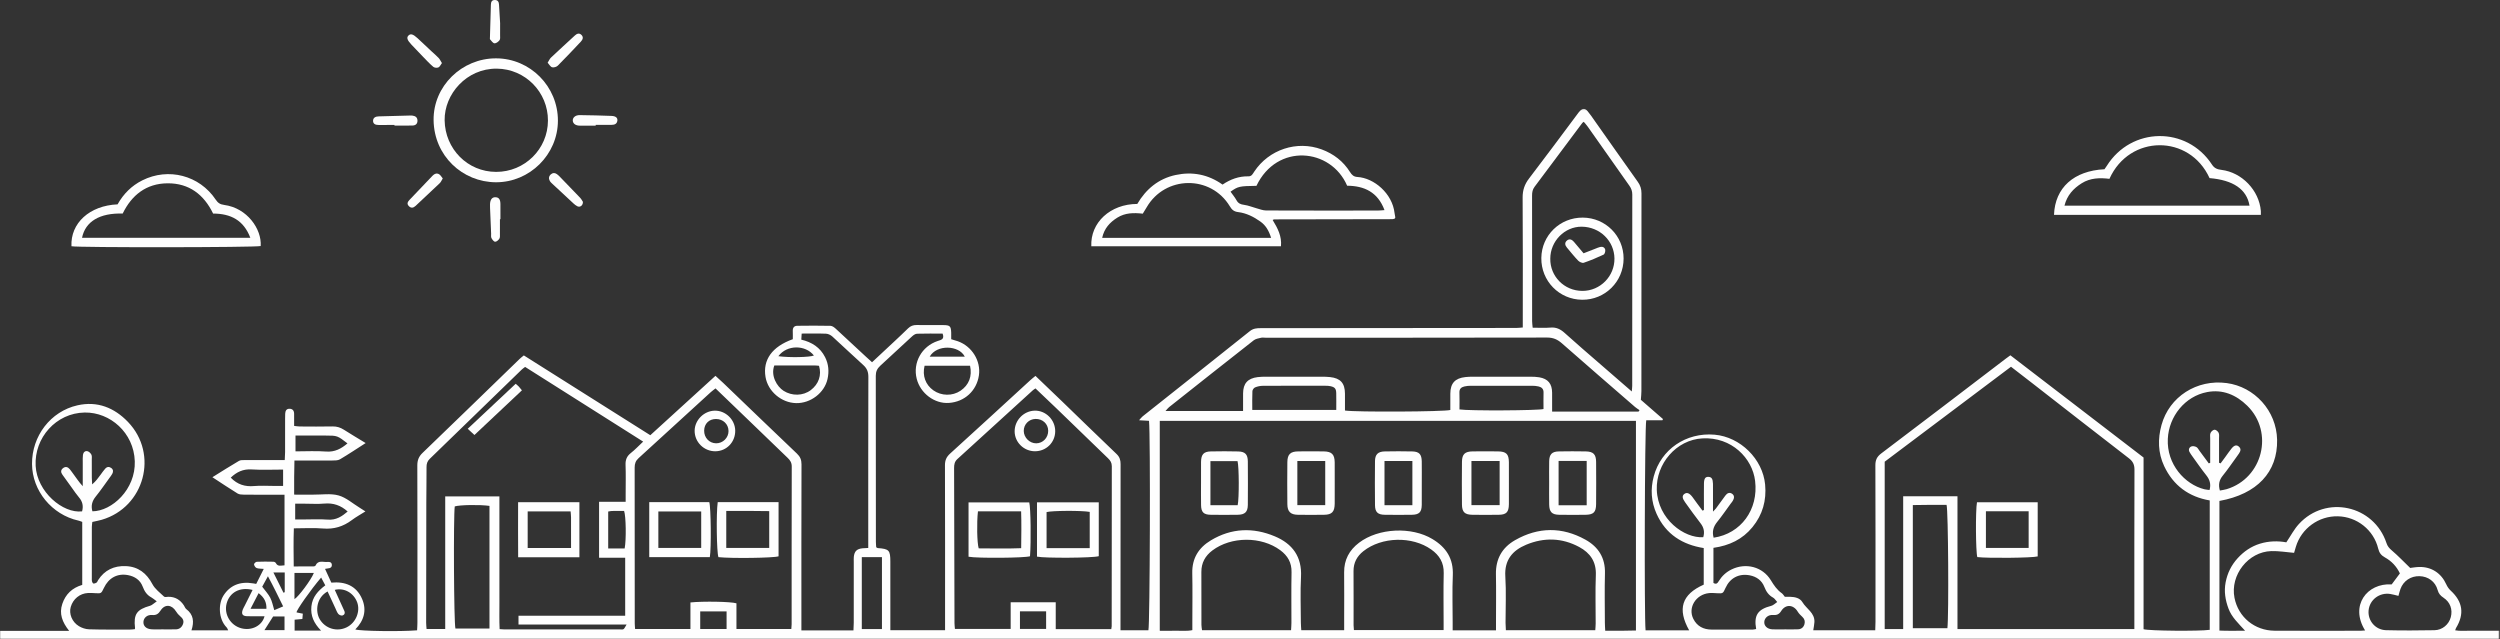 <?xml version="1.0" encoding="UTF-8"?>
<svg width="1725px" height="441px" viewBox="0 0 1725 441" version="1.1" xmlns="http://www.w3.org/2000/svg" xmlns:xlink="http://www.w3.org/1999/xlink">
    <rect x="0" y="0" width="1725" height="441" fill="#333333" stroke="none"/>
    <title>Group 45</title>
    <defs>
        <polygon id="path-1" points="0 0.243 1724.58 0.243 1724.58 365.999 0 365.999"></polygon>
        <polygon id="path-3" points="0 440.888 1724.58 440.888 1724.58 -5.68434189e-14 0 -5.68434189e-14"></polygon>
    </defs>
    <g id="Page-1" stroke="none" stroke-width="1" fill="none" fill-rule="evenodd">
        <g id="Group-45">
            <g id="Group-3" transform="translate(0, 74.888)">
                <mask id="mask-2" fill="white">
                    <use xlink:href="#path-1"></use>
                </mask>
                <g id="Clip-2"></g>
                <path d="M178.435,334.388 C176.499,338.138 174.782,341.468 172.861,345.192 L183.828,345.192 C183.997,340.682 182.339,337.327 178.435,334.388 L178.435,334.388 Z M195.596,334.087 C195.885,333.967 196.174,333.846 196.464,333.726 L196.464,320.117 L188.647,320.117 C191.133,325.116 193.365,329.602 195.596,334.087 L195.596,334.087 Z M182.462,359.926 L196.319,359.926 L196.319,350.484 L188.454,350.484 C186.436,353.664 184.603,356.553 182.462,359.926 L182.462,359.926 Z M641.489,171.209 L665.707,171.209 C661.696,163.215 646.33,162.638 641.489,171.209 L641.489,171.209 Z M537.077,170.887 C544.664,171.952 558.72,171.639 561.598,170.419 C555.735,162.935 542.997,162.867 537.077,170.887 L537.077,170.887 Z M180.922,329.936 C183.054,332.802 185.16,335.002 186.489,337.598 C187.79,340.141 188.303,343.088 189.245,346.12 C191.388,345.211 193.234,344.429 195.377,343.521 C191.986,336.659 188.756,329.892 184.874,322.732 C183.259,325.677 182.081,327.824 180.922,329.936 L180.922,329.936 Z M203.18,338.499 C205.905,336.979 214.767,325.099 216.561,320.442 L203.18,320.442 L203.18,338.499 Z M483.147,359.119 L501.344,359.119 L501.344,346.985 L483.147,346.985 L483.147,359.119 Z M703.768,359.054 L721.823,359.054 L721.823,346.91 L703.768,346.91 L703.768,359.054 Z M221.529,360.223 C216.512,355.094 214.19,349.912 214.868,343.5 C215.554,337.011 219.477,332.73 224.452,329.003 C223.406,327.037 222.534,325.398 221.59,323.623 C214.427,331.997 204.109,346.659 204.655,347.689 C206.01,347.957 207.395,348.232 208.948,348.539 C208.828,349.951 208.736,351.03 208.636,352.208 C206.706,352.387 205.102,352.534 203.285,352.702 L203.285,360.223 L221.529,360.223 Z M112.825,359.355 L112.825,359.385 C115.64,359.385 118.456,359.428 121.271,359.371 C123.663,359.324 125.317,358.09 126.202,355.89 C127.16,353.506 126.157,351.823 124.305,350.295 C123.196,349.381 122.21,348.215 121.458,346.986 C118.579,342.273 113.832,341.741 110.867,346.284 C109.285,348.709 107.853,349.712 104.931,349.469 C101.581,349.19 99.178,351.381 98.971,354.11 C98.756,356.941 100.774,359.039 104.381,359.313 C107.18,359.524 110.009,359.355 112.825,359.355 L112.825,359.355 Z M1231.324,359.381 L1231.324,359.365 C1234.484,359.365 1237.65,359.49 1240.8,359.322 C1242.975,359.206 1244.502,357.891 1245.089,355.744 C1245.612,353.835 1245.139,352.185 1243.646,350.774 C1242.474,349.665 1241.246,348.515 1240.428,347.152 C1237.477,342.228 1232.113,341.823 1229.035,346.686 C1227.541,349.046 1225.972,349.658 1223.33,349.456 C1220.037,349.205 1217.56,351.432 1217.356,354.17 C1217.15,356.929 1219.378,359.154 1222.845,359.349 C1225.663,359.508 1228.498,359.381 1231.324,359.381 L1231.324,359.381 Z M419.655,278.07 L419.655,303.553 L424.754,303.553 L431.01,303.553 C432.175,297.546 431.936,281.343 430.634,277.663 C427.931,277.663 425.113,277.637 422.295,277.68 C421.504,277.692 420.717,277.907 419.655,278.07 L419.655,278.07 Z M203.891,236.553 C211.38,236.553 218.207,236.145 224.96,236.674 C231.008,237.149 235.47,234.703 239.762,231.05 C232.88,225.722 232.681,225.65 224.853,225.65 L212.887,225.65 L203.891,225.65 L203.891,236.553 Z M159.211,254.682 C163.827,259.462 169.082,261.041 175.299,260.488 C179.929,260.075 184.624,260.407 189.291,260.407 L195.339,260.407 L195.339,249.127 C187.858,249.127 180.695,249.48 173.584,249.018 C167.731,248.638 163.302,250.803 159.211,254.682 L159.211,254.682 Z M203.68,283.553 L208.762,283.553 C214.581,283.553 220.429,283.199 226.213,283.653 C231.948,284.104 235.956,281.412 239.883,278.058 C235.198,273.822 229.986,272.024 223.784,272.582 C219.331,272.983 214.812,272.66 210.323,272.66 L203.68,272.66 L203.68,283.553 Z M174.282,332.165 C165.535,329.916 158.349,333.895 156.355,341.588 C154.453,348.928 158.966,356.569 166.403,358.6 C173.571,360.557 180.851,356.868 182.532,350.325 C178.526,350.325 174.548,350.398 170.574,350.301 C167.343,350.223 166.411,348.827 167.462,345.852 C167.791,344.921 168.336,344.067 168.782,343.177 C170.549,339.639 172.316,336.101 174.282,332.165 L174.282,332.165 Z M226.034,333.218 C218.09,337.613 217.552,347.099 220.573,352.305 C224.361,358.831 232.411,361.285 239.202,357.959 C245.524,354.864 248.799,347.025 246.43,340.658 C244.033,334.212 237.478,330.486 230.995,332.125 C231.484,333.206 231.951,334.242 232.42,335.277 C234.138,339.059 235.853,342.843 237.577,346.622 C238.284,348.173 237.638,349.439 236.26,349.809 C235.442,350.029 234.016,349.423 233.427,348.719 C232.497,347.604 232.017,346.104 231.384,344.75 C229.637,341.012 227.91,337.265 226.034,333.218 L226.034,333.218 Z M534.289,177.274 C531.608,184.268 536.058,191.823 540.665,194.77 C546.427,198.455 554.055,198.343 559.412,194.306 C564.881,190.184 567.056,183.939 565.125,177.511 C564.235,177.437 563.262,177.286 562.289,177.284 C552.976,177.267 543.664,177.274 534.289,177.274 L534.289,177.274 Z M669.343,177.489 L637.953,177.489 C636.3,184.371 638.595,190.575 644,194.43 C649.526,198.372 657.204,198.492 662.756,194.721 C668.531,190.799 670.921,184.788 669.343,177.489 L669.343,177.489 Z M594.642,359.152 L608.546,359.152 L608.546,309.536 L594.642,309.536 L594.642,359.152 Z M1007.039,207.619 C1013.722,208.66 1061.223,208.41 1065.017,207.34 C1065.017,203.616 1064.94,199.801 1065.044,195.992 C1065.113,193.52 1063.784,192.281 1061.657,191.771 C1060.221,191.427 1058.704,191.299 1057.223,191.295 C1043.087,191.262 1028.952,191.262 1014.817,191.296 C1013.334,191.3 1011.816,191.433 1010.379,191.779 C1008.278,192.284 1006.899,193.42 1006.999,195.955 C1007.151,199.762 1007.039,203.579 1007.039,207.619 L1007.039,207.619 Z M922.023,207.97 C922.023,203.736 922.083,200.082 922.004,196.433 C921.936,193.333 921.08,192.287 918.127,191.599 C917.009,191.337 915.822,191.292 914.664,191.29 C900.197,191.272 885.728,191.242 871.261,191.326 C869.483,191.335 867.614,191.749 865.973,192.427 C865.127,192.777 864.199,194.098 864.158,195.018 C863.965,199.265 864.073,203.526 864.073,207.97 L922.023,207.97 Z M1226.287,340.5 C1225.052,339.146 1224.432,338.028 1223.484,337.507 C1220.414,335.819 1218.69,333.372 1217.399,330.071 C1215.68,325.672 1212.068,322.984 1207.269,322.074 C1199.932,320.684 1193.718,323.889 1190.614,330.757 C1188.842,334.675 1188.844,334.653 1184.711,334.435 C1182.885,334.339 1181.035,334.166 1179.228,334.352 C1170.115,335.29 1164.53,344.39 1168.377,352.09 C1170.939,357.217 1175.374,359.495 1180.984,359.525 C1190.476,359.575 1199.968,359.548 1209.46,359.522 C1210.222,359.519 1210.982,359.261 1211.741,359.122 C1210.066,349.574 1212.854,345.516 1222.229,343.115 C1223.621,342.758 1224.782,341.499 1226.287,340.5 L1226.287,340.5 Z M108.168,340.035 C106.315,338.679 105.44,337.874 104.425,337.326 C101.344,335.659 99.687,333.121 98.439,329.825 C96.746,325.354 93.001,322.811 88.266,321.935 C80.998,320.591 74.981,323.824 71.694,330.777 C69.859,334.658 69.844,334.649 65.729,334.402 C64.074,334.303 62.407,334.196 60.755,334.283 C55.063,334.584 50.414,338.373 48.813,343.91 C47.462,348.579 49.665,354.277 54.44,357.157 C56.472,358.383 59.038,359.257 61.39,359.328 C70.689,359.61 79.999,359.524 89.305,359.536 C90.582,359.538 91.86,359.332 93.059,359.229 C93.131,358.762 93.19,358.608 93.173,358.462 C92.073,348.889 94.303,345.684 103.608,343.068 C104.873,342.711 105.917,341.566 108.168,340.035 L108.168,340.035 Z M1654.919,336.266 C1652.746,335.751 1651.007,335.213 1649.229,334.941 C1641.803,333.806 1635.057,338.954 1634.337,346.231 C1633.637,353.312 1638.98,359.752 1646.37,359.938 C1657.505,360.218 1668.656,360.151 1679.794,359.951 C1685.271,359.853 1689.718,355.986 1691.051,350.951 C1692.446,345.688 1690.655,340.568 1685.966,337.494 C1683.9,336.14 1682.629,334.69 1681.958,332.205 C1680.388,326.39 1675.384,322.799 1669.421,322.662 C1663.43,322.525 1658.349,325.927 1656.304,331.517 C1655.794,332.91 1655.465,334.37 1654.919,336.266 L1654.919,336.266 Z M1343.704,358.56 C1344.743,349.784 1344.299,277.092 1343.13,273.458 C1339.395,273.458 1335.574,273.439 1331.752,273.464 C1327.83,273.49 1323.907,273.559 1319.851,273.611 L1319.851,358.56 L1343.704,358.56 Z M337.738,358.789 L337.738,274.176 C331.071,273.221 317.206,273.463 313.782,274.538 C312.822,281.516 313.171,355.124 314.243,358.789 L337.738,358.789 Z M1531.706,263.581 C1533.3,263.267 1534.901,263.091 1536.415,262.631 C1561.333,255.072 1569.204,223.302 1550.618,205.078 C1542.949,197.56 1533.688,193.595 1522.929,195.638 C1507.635,198.542 1496.542,212.396 1495.791,227.898 C1494.939,245.488 1507.506,259.272 1520.955,262.69 C1522.149,262.993 1523.408,263.047 1524.596,263.212 C1525.699,259.154 1524.731,256.086 1522.381,253.124 C1518.973,248.826 1515.86,244.293 1512.639,239.846 C1511.959,238.908 1511.282,237.951 1510.743,236.93 C1509.877,235.286 1510.568,233.783 1512.007,233.166 C1512.969,232.754 1514.525,233.037 1515.51,233.572 C1516.446,234.078 1517.002,235.303 1517.696,236.236 C1519.822,239.095 1521.932,241.965 1524.049,244.83 C1524.375,244.717 1524.701,244.603 1525.027,244.489 C1525.027,238.903 1525.016,233.318 1525.034,227.732 C1525.039,226.404 1524.779,224.91 1525.293,223.795 C1525.755,222.795 1527.114,221.617 1528.082,221.611 C1529.044,221.605 1530.413,222.78 1530.874,223.775 C1531.392,224.889 1531.136,226.382 1531.14,227.71 C1531.159,233.29 1531.148,238.87 1531.148,244.45 C1531.501,244.581 1531.854,244.711 1532.207,244.842 C1533.239,243.447 1534.275,242.055 1535.299,240.655 C1536.773,238.642 1538.164,236.564 1539.728,234.623 C1541.609,232.288 1543.2,231.898 1544.752,233.215 C1546.588,234.774 1545.989,236.435 1544.865,238.08 C1544.301,238.905 1543.726,239.72 1543.137,240.527 C1539.998,244.826 1537.008,249.247 1533.661,253.378 C1531.236,256.37 1530.554,259.454 1531.706,263.581 L1531.706,263.581 Z M1182.405,296.126 C1201.269,293.314 1213.412,276.783 1211.028,256.947 C1209.153,241.345 1194.87,226.475 1174.658,227.59 C1156.61,228.586 1142.544,245.133 1143.185,263.108 C1143.91,283.442 1162.212,296.647 1175.241,295.785 C1176.321,292.235 1175.696,289.128 1173.326,286.104 C1169.632,281.393 1166.191,276.484 1162.685,271.629 C1160.695,268.874 1160.578,267.172 1162.159,265.97 C1163.912,264.637 1165.697,265.29 1167.824,268.1 C1168.927,269.559 1169.964,271.068 1171.049,272.54 C1172.259,274.184 1173.49,275.812 1174.71,277.446 C1175.042,277.304 1175.374,277.162 1175.705,277.021 L1175.705,273.212 C1175.708,268.385 1175.652,263.557 1175.733,258.732 C1175.792,255.233 1176.716,254.028 1178.904,254.156 C1181.035,254.282 1181.852,255.536 1181.953,258.964 C1182,260.627 1181.963,262.292 1181.963,263.957 L1181.963,278.116 C1183.172,276.831 1183.643,276.421 1184.004,275.932 C1186.179,272.991 1188.338,270.037 1190.483,267.074 C1191.729,265.352 1193.409,264.582 1195.187,265.844 C1197.004,267.133 1196.611,269.04 1195.574,270.758 C1195.146,271.466 1194.578,272.089 1194.086,272.759 C1191.037,276.915 1188.139,281.196 1184.894,285.195 C1182.286,288.408 1181.192,291.762 1182.405,296.126 L1182.405,296.126 Z M63.757,277.914 C77.162,277.817 93.657,262.886 93.004,243.367 C92.346,223.631 75.936,209.463 58.43,209.755 C38.708,210.083 23.585,227.165 24.598,246.567 C25.536,264.521 43.404,279.534 56.632,277.955 C57.636,274.381 57.005,271.22 54.508,268.322 C52.776,266.31 51.309,264.068 49.744,261.914 C47.495,258.819 45.245,255.722 43.034,252.599 C41.938,251.052 41.801,249.478 43.424,248.188 C45.23,246.753 46.856,247.303 48.199,248.925 C49.152,250.076 49.971,251.338 50.875,252.532 C52.696,254.937 54.291,257.538 57.095,260.596 C57.095,254.199 57.086,249.059 57.1,243.919 C57.104,242.255 57.009,240.571 57.24,238.935 C57.474,237.279 58.664,236.043 60.338,236.433 C61.395,236.678 62.523,237.781 63.049,238.794 C63.539,239.735 63.323,241.068 63.33,242.229 C63.353,246.392 63.318,250.555 63.351,254.718 C63.363,256.26 63.502,257.802 63.583,259.344 C66.081,257.237 67.711,254.969 69.367,252.72 C70.45,251.248 71.472,249.713 72.702,248.372 C73.851,247.119 75.339,247.001 76.755,248.032 C78.232,249.106 78.259,250.557 77.471,252.021 C76.922,253.039 76.194,253.965 75.508,254.906 C72.373,259.209 69.381,263.629 66.033,267.76 C63.499,270.884 62.68,274.119 63.757,277.914 L63.757,277.914 Z M890.836,359.97 C890.931,358.13 891.082,356.518 891.085,354.906 C891.106,343.263 890.916,331.617 891.165,319.981 C891.309,313.317 888.498,308.538 883.363,304.739 C870.324,295.092 849.531,295.164 836.566,304.909 C831.596,308.645 828.907,313.464 828.944,319.804 C829.018,331.945 828.952,344.085 828.984,356.227 C828.987,357.478 829.262,358.729 829.41,359.97 L890.836,359.97 Z M934.202,359.849 L996.094,359.849 C996.094,357.998 996.095,356.518 996.095,355.036 C996.094,343.56 995.892,332.078 996.167,320.609 C996.342,313.35 993.185,308.248 987.525,304.24 C974.367,294.919 953.363,295.421 940.737,305.418 C936.317,308.917 933.895,313.369 933.935,319.163 C934.024,331.637 933.958,344.113 933.972,356.587 C933.974,357.566 934.106,358.544 934.202,359.849 L934.202,359.849 Z M1100.745,359.932 C1100.848,358.231 1101.011,356.781 1101.014,355.329 C1101.036,344.187 1100.695,333.031 1101.129,321.905 C1101.489,312.71 1097.26,306.647 1089.673,302.554 C1077.804,296.152 1065.417,295.838 1053.114,300.948 C1043.602,304.898 1037.947,311.535 1038.672,322.88 C1039.351,333.481 1038.808,344.159 1038.828,354.803 C1038.83,356.422 1038.965,358.041 1039.051,359.932 L1100.745,359.932 Z M1582.914,306.573 C1577.402,306.117 1572.305,305.225 1567.237,305.366 C1551.251,305.809 1538.7,321.909 1541.794,337.597 C1544.421,350.915 1555.633,360.227 1569.542,360.308 C1589.358,360.424 1609.175,360.34 1628.991,360.328 C1629.886,360.328 1630.782,360.203 1631.924,360.118 C1621.238,343.012 1633.212,327.279 1650.272,328.337 C1652.143,325.83 1654.014,323.324 1655.924,320.765 C1653.665,315.952 1650.156,312.245 1645.525,309.686 C1643.051,308.319 1641.668,306.583 1640.982,303.721 C1637.88,290.791 1626.326,281.644 1613.142,281.353 C1599.92,281.061 1587.973,289.715 1584.164,302.349 C1583.695,303.908 1583.24,305.471 1582.914,306.573 L1582.914,306.573 Z M1125.933,195.232 C1126.088,193.252 1126.23,192.294 1126.23,191.336 C1126.241,147.341 1126.227,103.346 1126.275,59.351 C1126.278,57.06 1125.636,55.193 1124.333,53.353 C1114.713,39.76 1105.155,26.124 1095.553,12.518 C1094.718,11.335 1093.716,10.271 1092.794,9.154 C1092.263,9.576 1091.945,9.738 1091.753,9.993 C1080.791,24.669 1069.868,39.373 1058.852,54.009 C1057.433,55.894 1057.127,57.845 1057.129,60.066 C1057.159,88.896 1057.144,117.726 1057.163,146.556 C1057.164,147.99 1057.383,149.422 1057.531,151.222 C1061.908,151.222 1065.906,151.491 1069.85,151.147 C1073.852,150.798 1076.746,152.257 1079.631,154.867 C1087.657,162.126 1095.892,169.155 1104.058,176.259 C1111.073,182.363 1118.106,188.446 1125.933,195.232 L1125.933,195.232 Z M1130.588,209.111 C1130.823,208.783 1131.058,208.453 1131.293,208.124 C1130.255,207.397 1129.144,206.755 1128.192,205.93 C1111.337,191.316 1094.455,176.731 1077.704,161.998 C1074.681,159.339 1071.717,158.015 1067.522,158.025 C1002.705,158.172 937.886,158.127 873.069,158.127 C872.069,158.127 871.022,157.937 870.08,158.171 C868.372,158.596 866.414,158.876 865.101,159.906 C845.567,175.213 826.118,190.629 806.667,206.043 C805.872,206.673 805.262,207.538 804.202,208.691 L857.719,208.691 C857.719,204.429 857.688,200.476 857.727,196.525 C857.794,189.678 860.9,186.187 867.782,185.321 C869.756,185.072 871.769,185.046 873.765,185.042 C886.429,185.02 899.092,185.02 911.756,185.042 C913.752,185.045 915.761,185.08 917.743,185.296 C924.934,186.079 927.981,189.493 928.027,196.729 C928.051,200.659 928.031,204.59 928.031,208.377 C935.123,209.547 996.926,209.226 1000.719,207.997 C1000.719,204.312 1000.693,200.498 1000.725,196.686 C1000.786,189.559 1003.946,186.085 1011.121,185.291 C1012.772,185.108 1014.445,185.045 1016.108,185.042 C1029.438,185.023 1042.768,185.016 1056.098,185.049 C1058.092,185.054 1060.115,185.115 1062.074,185.448 C1068.126,186.474 1070.924,189.883 1070.958,196.075 C1070.982,200.36 1070.963,204.644 1070.963,209.111 L1130.588,209.111 Z M476.4,359.13 L476.4,340.8 C485.197,339.888 504.334,340.218 508.151,341.397 L508.151,359.109 L546.008,359.109 C546.098,357.86 546.228,356.893 546.228,355.926 C546.24,319.614 546.207,283.302 546.304,246.99 C546.312,244.328 545.205,242.688 543.457,241.015 C533.956,231.917 524.515,222.756 515.044,213.627 C507.982,206.82 500.905,200.026 493.709,193.106 C492.452,194.1 491.374,194.847 490.415,195.723 C473.825,210.891 457.275,226.104 440.635,241.218 C438.599,243.068 437.908,245.032 437.914,247.722 C437.986,283.534 437.959,319.347 437.972,355.159 C437.973,356.44 438.126,357.721 438.217,359.13 L476.4,359.13 Z M766.785,359.216 C766.934,358.193 767.067,357.709 767.067,357.226 C767.083,320.417 767.065,283.609 767.148,246.801 C767.154,244.35 766.122,242.839 764.49,241.27 C752.608,229.844 740.8,218.341 728.945,206.888 C724.178,202.284 719.35,197.744 714.488,193.116 C713.732,193.643 713.148,193.962 712.669,194.399 C695.322,210.216 678.006,226.07 660.614,241.838 C658.639,243.628 658.319,245.65 658.326,248.079 C658.443,283.719 658.505,319.359 658.598,354.998 C658.601,356.29 658.781,357.582 658.893,359.076 L697.36,359.076 L697.36,340.694 L728.456,340.694 L728.456,359.216 L766.785,359.216 Z M362.329,178.283 C361.313,179.077 360.61,179.531 360.021,180.101 C338.867,200.639 317.744,221.211 296.537,241.695 C294.779,243.393 294.302,245.159 294.307,247.439 C294.328,255.601 294.172,263.763 294.156,271.925 C294.098,299.584 294.067,327.242 294.046,354.901 C294.046,356.329 294.238,357.758 294.337,359.144 L307.201,359.144 L307.201,267.633 L344.584,267.633 L344.584,286.309 L344.584,304.304 L344.584,322.798 C344.584,328.797 344.556,334.795 344.592,340.793 C344.628,346.88 344.426,352.979 344.74,359.202 C346.184,359.296 346.994,359.395 347.802,359.395 C374.462,359.405 401.122,359.406 427.781,359.401 C428.612,359.401 429.62,359.611 430.226,359.224 C430.913,358.784 431.238,357.782 432.353,356.031 L357.766,356.031 L357.766,349.964 L431.377,349.964 L431.377,309.934 L413.365,309.934 L413.365,271.348 L431.706,271.348 L431.706,265.825 C431.706,259.16 431.88,252.489 431.634,245.833 C431.505,242.344 432.524,239.864 435.284,237.695 C438.2,235.403 440.759,232.659 443.781,229.825 C416.287,212.427 389.434,195.435 362.329,178.283 L362.329,178.283 Z M1350.657,267.554 L1350.657,359.189 L1472.706,359.189 L1472.706,353.628 C1472.706,318.811 1472.658,283.993 1472.78,249.177 C1472.791,245.652 1471.667,243.424 1468.889,241.283 C1446.742,224.207 1424.712,206.979 1402.642,189.804 C1397.667,185.934 1392.67,182.091 1387.589,178.163 C1358.232,200.234 1329.113,222.125 1300.439,243.683 L1300.439,359.146 L1313.19,359.146 L1313.19,267.554 L1350.657,267.554 Z M800.24,215.498 L800.24,360.339 C804.306,360.339 807.958,360.41 811.606,360.319 C815.187,360.228 818.822,360.734 822.718,359.901 L822.718,354.099 C822.719,342.933 822.903,331.762 822.666,320.601 C822.451,310.366 827.042,303.032 835.526,297.94 C849.69,289.438 864.592,288.897 879.574,295.164 C891.749,300.257 898.448,309.205 897.695,323.2 C897.132,333.669 897.571,344.194 897.598,354.694 C897.602,356.458 897.784,358.222 897.881,359.959 L927.474,359.959 L927.474,351.626 C927.476,341.127 927.567,330.626 927.452,320.127 C927.356,311.445 930.934,304.756 937.762,299.577 C951.153,289.421 973.945,288.358 988.385,297.061 C997.896,302.792 1002.948,310.606 1002.442,322.1 C1001.965,332.911 1002.339,343.762 1002.339,354.595 L1002.339,360.025 L1032.241,360.025 L1032.241,354.325 C1032.241,343.325 1032.407,332.322 1032.194,321.325 C1031.989,310.771 1036.489,302.891 1045.445,297.798 C1061.453,288.695 1077.797,288.52 1093.927,297.475 C1102.892,302.452 1107.716,310.043 1107.421,320.748 C1107.109,332.073 1107.342,343.412 1107.364,354.745 C1107.367,356.514 1107.51,358.283 1107.602,360.339 C1111.634,360.339 1115.123,360.363 1118.612,360.332 C1122.032,360.301 1125.451,360.214 1128.801,360.154 L1128.801,215.498 L800.24,215.498 Z M1182.27,303.122 L1182.27,327.335 C1184.389,328.659 1185.19,327.297 1186.008,325.989 C1188.174,322.522 1191.026,319.866 1194.737,318.041 C1204.594,313.197 1216.183,316.135 1221.873,325.461 C1223.981,328.917 1226.114,332.109 1229.442,334.458 C1230.23,335.015 1230.745,335.959 1231.536,336.904 C1232.701,336.904 1234.006,336.874 1235.311,336.909 C1238.615,336.996 1241.986,337.783 1243.677,340.617 C1246.409,345.196 1252.228,347.96 1251.954,354.286 C1251.875,356.079 1251.46,357.859 1251.149,359.992 L1293.919,359.992 C1293.977,358.107 1294.086,356.177 1294.087,354.248 C1294.097,318.25 1294.15,282.251 1294.012,246.254 C1293.998,242.548 1295.046,240.256 1298.064,237.977 C1326.779,216.292 1355.353,194.421 1383.969,172.607 C1384.89,171.906 1385.835,171.237 1387.158,170.267 C1417.74,193.74 1448.342,217.228 1479.058,240.803 L1479.058,359.267 C1482.728,360.424 1517.778,360.726 1524.719,359.689 L1524.719,270.411 C1510.331,267.968 1499.543,260.095 1493.252,246.692 C1488.982,237.593 1488.8,227.926 1491.437,218.366 C1496.815,198.868 1515.758,186.655 1536.475,189.439 C1555.528,191.999 1570.812,208.45 1571.204,228.6 C1571.636,250.826 1557.433,266.041 1531.403,270.762 L1531.403,360.208 C1536.999,360.479 1542.585,360.288 1549.112,360.321 C1544.512,355.227 1539.881,351.035 1537.66,345.049 C1535.463,339.134 1534.484,333.224 1535.679,326.951 C1536.899,320.554 1539.638,315.013 1544.038,310.215 C1548.296,305.571 1553.297,302.131 1559.333,300.268 C1565.486,298.368 1571.762,298.258 1577.553,299.323 C1580.612,294.808 1582.926,290.303 1586.226,286.7 C1604.852,266.363 1638.042,273.645 1646.687,299.878 C1647.413,302.081 1648.605,303.421 1650.331,304.892 C1654.586,308.517 1658.462,312.587 1663.026,316.995 C1664.483,316.832 1666.922,316.367 1669.37,316.324 C1677.758,316.17 1684.494,320.659 1687.916,328.282 C1688.631,329.872 1689.691,331.45 1690.968,332.623 C1699.323,340.294 1700.564,348.749 1694.619,358.512 C1694.453,358.784 1694.387,359.117 1694.057,360.011 C1697.359,360.649 1700.597,360.255 1703.782,360.323 C1707.28,360.396 1710.781,360.339 1714.281,360.339 L1724.581,360.339 L1724.581,365.999 L-0,365.999 L-0,360.42 L47.726,360.42 C42.94,354.408 40.695,348.538 42.997,341.76 C45.236,335.169 49.687,330.78 56.745,328.69 L56.745,285.224 C55.958,284.95 55.067,284.538 54.13,284.329 C35.778,280.238 22.245,263.77 22.097,245.317 C21.943,225.959 34.915,208.937 53.485,204.772 C67.232,201.688 78.878,206.427 88.324,216.269 C109.614,238.453 99.696,275.094 70.233,283.75 C68.185,284.353 66.067,284.715 63.705,285.252 C63.58,286.492 63.372,287.605 63.37,288.718 C63.345,300.384 63.352,312.05 63.356,323.716 C63.356,324.549 63.272,325.41 63.456,326.204 C63.592,326.788 64.055,327.682 64.459,327.733 C65.164,327.82 66.039,327.511 66.645,327.087 C67.139,326.741 67.326,325.969 67.684,325.409 C72.14,318.439 78.758,315.406 86.759,315.727 C95.318,316.071 101.154,320.565 105.185,328.209 C106.952,331.558 110.368,334.076 113.213,336.783 C113.74,337.284 115.123,336.912 116.11,336.898 C120.874,336.826 124.385,338.999 126.931,342.909 C127.471,343.739 127.799,344.826 128.536,345.385 C133.558,349.201 134.046,354.15 132.113,360.027 L157.442,360.027 C157.068,359.312 156.858,358.535 156.368,358.033 C150.598,352.112 150.614,341.765 154.115,336.169 C158.57,329.049 165.563,326.064 174.799,327.655 C175.281,327.738 175.762,327.825 176.789,328.007 C178.416,324.763 180.09,321.428 181.984,317.655 C179.882,317.437 178.331,317.561 177.041,317.04 C176.21,316.705 175.414,315.475 175.276,314.546 C175.197,314.021 176.455,312.773 177.152,312.741 C180.973,312.562 184.808,312.62 188.635,312.701 C189.22,312.714 190.083,313.12 190.325,313.595 C191.68,316.267 193.891,315.294 196.324,315.184 L196.324,266.458 C193.102,266.458 190.145,266.459 187.188,266.458 C180.855,266.458 174.521,266.504 168.189,266.421 C166.744,266.403 165.065,266.326 163.903,265.611 C158.277,262.149 152.79,258.459 146.555,254.394 C153.1,250.334 158.938,246.594 164.921,243.104 C166.088,242.423 167.821,242.584 169.294,242.575 C176.626,242.528 183.96,242.553 191.293,242.553 L196.48,242.553 C196.576,240.361 196.704,238.733 196.708,237.104 C196.731,229.438 196.716,221.772 196.721,214.106 C196.722,212.939 196.708,211.77 196.781,210.608 C196.893,208.808 197.447,207.215 199.59,207.163 C201.83,207.109 202.927,208.403 202.942,210.608 C202.959,213.27 202.946,215.932 202.946,218.989 C204.372,219.139 205.63,219.381 206.891,219.387 C214.39,219.424 221.893,219.525 229.388,219.348 C232.379,219.277 234.873,220.076 237.337,221.65 C242.091,224.684 246.949,227.556 252.299,230.823 C246.069,234.81 240.423,238.595 234.578,242.041 C233.137,242.891 231.048,242.842 229.254,242.859 C220.765,242.936 212.275,242.893 203.158,242.893 C203.089,246.94 203.001,250.689 202.97,254.439 C202.939,258.237 202.963,262.034 202.963,266.409 C207.653,266.409 211.932,266.379 216.21,266.415 C222.036,266.464 228.171,265.446 233.595,266.96 C238.844,268.426 243.363,272.515 248.195,275.462 C249.322,276.151 250.42,276.884 252.136,277.985 C248.763,280.12 245.614,281.838 242.776,283.969 C236.806,288.45 230.355,290.422 222.789,289.774 C216.368,289.223 209.861,289.66 202.752,289.66 C202.448,298.523 202.574,306.909 202.677,315.956 C207.541,315.956 211.987,315.972 216.431,315.931 C216.868,315.927 217.553,315.688 217.697,315.367 C219.516,311.288 223.136,313.172 226.044,312.85 C227.386,312.701 228.865,313.017 228.966,314.801 C229.057,316.413 228.08,317.193 226.485,317.278 C225.835,317.312 225.194,317.48 224.276,317.632 C225.734,320.823 227.107,323.826 228.616,327.128 C238.086,326.22 245.882,329.23 249.827,338.352 C253.216,346.192 251.144,353.361 245.156,359.417 C248.472,360.586 275.824,360.996 287.796,360.034 C287.871,358.368 288.016,356.617 288.016,354.864 C288.03,318.699 288.075,282.534 287.952,246.369 C287.939,242.757 288.886,240.185 291.528,237.644 C313.989,216.05 336.313,194.315 358.691,172.633 C359.511,171.838 360.455,171.168 361.452,170.349 C390.556,188.716 419.535,207.003 448.709,225.414 C463.726,211.727 478.588,198.18 493.666,184.436 C495.601,186.201 497.344,187.724 499.011,189.325 C515.961,205.591 532.86,221.912 549.886,238.099 C552.135,240.237 553.039,242.363 553.031,245.47 C552.925,281.634 552.963,317.799 552.963,353.964 L552.963,360.075 L588.885,360.075 C588.955,358.353 589.085,356.597 589.087,354.841 C589.104,340.841 589.096,326.842 589.097,312.843 C589.098,311.676 589.021,310.5 589.137,309.345 C589.532,305.449 591.238,303.806 595.214,303.424 C596.344,303.316 597.482,303.293 599.095,303.205 L599.095,298.135 C599.095,260.47 599.049,222.805 599.17,185.141 C599.181,181.667 598.18,179.239 595.619,176.943 C588.425,170.494 581.473,163.779 574.31,157.296 C573.186,156.28 571.477,155.429 570.003,155.367 C564.528,155.142 559.037,155.278 553.162,155.278 C553.067,156.751 552.989,157.973 552.894,159.467 C560.183,161.194 565.899,164.825 569.301,171.539 C571.75,176.373 572.136,181.445 570.997,186.619 C568.891,196.182 559.29,203.479 549.323,203.264 C539.142,203.045 529.872,195.135 528.211,185.251 C526.23,173.459 532.677,164.29 547.034,159.156 C547.034,157.464 547.106,155.515 547.015,153.573 C546.911,151.342 547.849,149.937 550.089,149.909 C557.752,149.817 565.42,149.75 573.081,149.936 C574.357,149.966 575.779,151.114 576.831,152.076 C583.719,158.368 590.521,164.755 597.356,171.105 C598.683,172.338 600.035,173.545 601.706,175.065 C606.994,170.133 612.094,165.393 617.173,160.631 C620.333,157.668 623.502,154.713 626.586,151.672 C628.239,150.043 630.09,149.346 632.413,149.379 C638.578,149.468 644.746,149.366 650.912,149.424 C655.481,149.467 656.148,150.143 656.327,154.566 C656.386,156.039 656.335,157.517 656.335,159.17 C658.059,159.696 659.491,160.074 660.881,160.566 C670.662,164.023 676.906,174.142 675.447,184.128 C673.897,194.742 665.562,202.394 654.747,203.131 C644.818,203.809 635.095,196.535 632.54,186.519 C629.703,175.394 635.951,164.063 647.068,160.375 C649.382,159.608 651.862,159.279 650.402,155.297 C644.695,155.297 638.735,155.202 632.783,155.378 C631.629,155.412 630.32,156.297 629.401,157.138 C622.024,163.884 614.76,170.755 607.376,177.492 C605.277,179.409 604.285,181.451 604.292,184.405 C604.384,222.57 604.351,260.735 604.364,298.899 C604.364,300.21 604.512,301.522 604.584,302.703 C605.076,302.982 605.346,303.259 605.636,303.281 C613.513,303.876 614.33,304.738 614.336,312.687 C614.347,326.519 614.339,340.352 614.339,354.185 L614.339,359.965 L652.096,359.965 L652.096,354.147 C652.096,318.149 652.143,282.151 652.022,246.153 C652.01,242.68 653.046,240.373 655.624,238.037 C674.144,221.261 692.507,204.312 710.931,187.43 C712.026,186.426 713.212,185.523 714.471,184.478 C720.618,190.365 726.646,196.099 732.63,201.878 C745.213,214.033 757.728,226.258 770.388,238.331 C772.52,240.366 773.21,242.455 773.204,245.322 C773.12,281.486 773.148,317.651 773.148,353.816 L773.148,360.016 L792.397,360.016 C793.452,356.524 793.885,224.912 792.815,215.482 C790.832,215.367 788.764,215.245 785.955,215.082 C787.058,213.874 787.668,212.996 788.469,212.361 C813.122,192.773 837.821,173.243 862.414,153.583 C864.762,151.706 867.16,151.542 869.844,151.541 C924.339,151.508 978.835,151.454 1033.331,151.407 C1037.664,151.403 1041.997,151.428 1046.33,151.392 C1047.619,151.382 1048.906,151.211 1050.718,151.074 L1050.718,144.974 C1050.718,117.142 1050.831,89.309 1050.617,61.479 C1050.578,56.329 1051.966,52.276 1055.07,48.231 C1066.224,33.695 1077.098,18.944 1088.082,4.278 C1088.781,3.346 1089.438,2.358 1090.269,1.557 C1092.108,-0.217 1093.673,-0.236 1095.387,1.753 C1097.12,3.764 1098.593,6.004 1100.129,8.18 C1110.12,22.33 1120.055,36.518 1130.112,50.62 C1131.849,53.056 1132.619,55.535 1132.616,58.502 C1132.569,103.999 1132.587,149.497 1132.568,194.995 C1132.567,196.815 1132.344,198.633 1132.191,200.978 C1137.092,205.242 1142.273,209.749 1147.453,214.256 C1147.318,214.543 1147.181,214.83 1147.045,215.117 L1135.912,215.117 C1134.846,219.031 1134.483,351.661 1135.448,360.047 L1165.533,360.047 C1157.227,345.326 1160.406,335.228 1175.575,328.517 L1175.575,303.269 C1160.984,300.968 1149.421,293.828 1143.061,279.706 C1139.289,271.33 1138.732,262.651 1141.085,253.825 C1146.064,235.155 1163.372,223.342 1183.088,225.049 C1200.827,226.586 1216.305,241.859 1217.938,259.483 C1218.952,270.418 1216.226,280.233 1209.213,288.825 C1202.322,297.269 1193.236,301.568 1182.27,303.122 L1182.27,303.122 Z" id="Fill-1" fill="#FEFEFE" mask="url(#mask-2)"></path>
            </g>
            <path d="M849.074,132.258 C850.595,134.415 852.095,136.211 853.213,138.221 C854.402,140.361 856.009,141.044 858.395,141.346 C861.315,141.716 864.121,142.937 866.996,143.711 C869.189,144.302 871.414,145.219 873.628,145.229 C899.273,145.335 924.92,145.301 950.566,145.284 C951.976,145.283 953.387,145.106 955.305,144.976 C950.648,132.489 941.321,128.25 929.531,128.145 C918.318,102.113 881.095,98.556 866.948,128.228 C855.126,128.405 854.324,128.577 849.074,132.258 L849.074,132.258 Z M877.073,164.132 C875.522,159.188 873.406,155.542 869.736,152.923 C865.075,149.597 860,147.023 854.304,146.338 C851.421,145.991 850.016,144.738 848.602,142.392 C835.462,120.569 803.836,121.042 791.118,143.171 C790.308,144.58 789.425,145.947 788.516,147.428 C782.289,146.733 776.367,146.779 770.954,150.176 C765.742,153.448 761.903,157.61 760.492,164.132 L877.073,164.132 Z M878.127,151.787 C881.607,157.499 884.537,163.034 883.857,169.929 L753.002,169.929 C752.272,153.563 766.124,140.756 784.733,140.711 C790.657,130.595 799.266,123.311 811.158,120.753 C822.765,118.257 833.654,120.349 843.563,127.373 C849,123.672 854.867,121.541 861.408,121.668 C863.686,121.713 864.382,120.001 865.402,118.457 C875.531,103.134 894.905,96.743 911.996,103.105 C920.199,106.158 926.852,111.268 931.524,118.724 C932.768,120.709 934.069,121.964 936.561,122.112 C948.181,122.799 960.692,133.57 962.223,146.9 C962.354,148.044 962.614,149.173 962.767,150.05 C962.562,150.48 962.525,150.649 962.423,150.75 C962.309,150.862 962.143,150.942 961.986,150.985 C961.669,151.07 961.345,151.146 961.018,151.184 C960.688,151.223 960.353,151.223 960.02,151.223 C933.029,151.271 906.039,151.317 879.048,151.37 C878.91,151.37 878.771,151.49 878.127,151.787 L878.127,151.787 Z" id="Fill-4" fill="#FEFEFE"></path>
            <path d="M1524.593,122.892 C1510.745,92.491 1469.317,92.638 1455.512,123.393 C1448.955,122.58 1442.327,122.714 1436.379,126.447 C1430.592,130.078 1426.229,134.82 1424.49,141.909 L1552.169,141.909 C1550.273,130.607 1540.941,124.268 1524.593,122.892 L1524.593,122.892 Z M1417.265,148.25 C1417.943,129.501 1430.958,117.837 1452.084,116.777 C1452.552,116.098 1453.141,115.312 1453.66,114.483 C1470.595,87.435 1508.864,86.913 1526.278,113.588 C1527.961,116.167 1529.989,116.871 1532.77,117.212 C1546.982,118.961 1558.774,131.327 1559.992,145.57 C1560.06,146.359 1560.001,147.159 1560.001,148.25 L1417.265,148.25 Z" id="Fill-6" fill="#FEFEFE"></path>
            <path d="M56.604,164.081 L172.725,164.081 C168.108,151.846 159.093,147.382 147.051,147.362 C140.674,134.227 130.464,126.386 115.652,126.479 C100.893,126.573 90.833,134.655 84.653,147.362 C68.819,146.852 58.857,152.855 56.604,164.081 M81.124,141.005 C85.228,133.718 90.806,128.152 98.163,124.459 C116.177,115.414 137.616,120.965 148.844,137.756 C150.376,140.046 151.886,141.037 154.715,141.412 C170.562,143.514 180.67,158.108 179.878,169.763 C176.141,170.768 54.096,170.904 49.303,169.909 C48.576,153.994 61.763,141.836 81.124,141.005" id="Fill-8" fill="#FEFEFE"></path>
            <path d="M342.327,118.602 C362.051,118.634 378.01,102.851 378.086,83.236 C378.164,63.559 362.429,47.547 342.805,47.365 C321.905,47.169 306.512,64.981 306.8,83.057 C307.115,102.764 322.586,118.57 342.327,118.602 M342.195,125.766 C319.122,125.679 299.503,107.551 299.182,82.906 C298.878,59.45 318.631,40.208 342.285,40.257 C365.853,40.306 385.013,59.633 384.961,83.308 C384.91,106.6 365.549,125.821 342.195,125.766" id="Fill-10" fill="#FEFEFE"></path>
            <path d="M377.868,43.286 C378.767,41.876 379.273,40.595 380.181,39.737 C385.619,34.605 391.149,29.572 396.646,24.503 C397.998,23.256 399.55,22.587 401.068,23.962 C402.823,25.551 402.139,27.303 400.758,28.765 C395.513,34.324 390.286,39.905 384.88,45.306 C384.007,46.178 382.101,46.738 380.96,46.419 C379.801,46.096 378.996,44.505 377.868,43.286" id="Fill-12" fill="#FEFEFE"></path>
            <path d="M305.506,123.136 C304.679,124.47 304.257,125.592 303.476,126.339 C297.951,131.621 292.36,136.833 286.774,142.052 C285.23,143.494 283.612,143.851 282.009,142.119 C280.417,140.4 281.563,138.989 282.695,137.783 C287.931,132.214 293.239,126.713 298.519,121.185 C299.803,119.839 301.399,119.268 302.999,120.234 C303.998,120.836 304.617,122.068 305.506,123.136" id="Fill-14" fill="#FEFEFE"></path>
            <path d="M411.027,86.714 C407.368,86.714 403.708,86.739 400.048,86.706 C397.252,86.68 395.429,85.384 395.228,83.374 C395.01,81.213 396.949,79.4 399.965,79.429 C407.289,79.499 414.612,79.702 421.931,79.974 C424.863,80.082 426.24,81.301 425.986,83.244 C425.687,85.529 424.02,86.136 422.017,86.148 C418.354,86.168 414.691,86.153 411.028,86.153 C411.028,86.34 411.027,86.527 411.027,86.714" id="Fill-16" fill="#FEFEFE"></path>
            <path d="M402.222,139.282 C402.281,141.8 400.263,143.206 398.427,142.36 C397.397,141.885 396.476,141.096 395.627,140.315 C390.97,136.03 386.342,131.712 381.724,127.385 C380.877,126.592 379.918,125.817 379.363,124.835 C378.468,123.251 378.621,121.611 380.076,120.31 C381.372,119.151 382.785,119.122 384.185,120.101 C384.861,120.574 385.494,121.13 386.071,121.723 C390.829,126.623 395.595,131.516 400.294,136.472 C401.176,137.403 401.769,138.608 402.222,139.282" id="Fill-18" fill="#FEFEFE"></path>
            <path d="M345.081,15.987 C345.081,18.34 345.106,21.339 345.067,24.337 C345.053,25.494 345.289,26.954 344.696,27.732 C343.892,28.789 342.359,29.968 341.216,29.894 C340.144,29.826 339.116,28.244 338.19,27.218 C337.929,26.927 338.049,26.253 338.062,25.756 C338.274,18.265 338.506,10.775 338.712,3.285 C338.764,1.407 339.292,-0.044 341.518,0.001 C343.7,0.045 344.232,1.523 344.335,3.367 C344.556,7.358 344.805,11.346 345.081,15.987" id="Fill-20" fill="#FEFEFE"></path>
            <path d="M344.96,151.245 C344.96,154.578 344.984,157.912 344.947,161.244 C344.934,162.403 345.117,163.773 344.576,164.66 C343.965,165.663 342.607,166.853 341.634,166.804 C340.726,166.758 339.666,165.313 339.103,164.257 C338.677,163.459 338.922,162.301 338.88,161.303 C338.627,155.311 338.373,149.32 338.129,143.329 C338.095,142.497 338.065,141.66 338.111,140.83 C338.293,137.557 339.603,135.971 341.982,136.096 C344.224,136.213 345.249,137.597 345.291,140.753 C345.337,144.25 345.301,147.748 345.301,151.245 L344.96,151.245 Z" id="Fill-22" fill="#FEFEFE"></path>
            <path d="M304.931,43.512 C304.044,44.68 303.485,46.107 302.497,46.524 C301.517,46.938 299.742,46.771 298.952,46.104 C296.431,43.975 294.184,41.516 291.873,39.144 C289.216,36.413 286.591,33.65 283.974,30.88 C281.005,27.738 280.415,26.016 281.765,24.594 C283.26,23.021 284.947,23.454 288.134,26.383 C291.428,29.41 294.658,32.507 297.924,35.565 C299.496,37.035 301.17,38.409 302.639,39.977 C303.496,40.893 304.038,42.104 304.931,43.512" id="Fill-24" fill="#FEFEFE"></path>
            <path d="M272.19,86.223 C268.545,86.223 264.901,86.205 261.255,86.23 C259.205,86.244 257.387,85.595 257.408,83.349 C257.428,81.207 259.163,80.359 261.219,80.304 C268.675,80.105 276.13,79.897 283.587,79.699 C283.916,79.69 284.25,79.723 284.579,79.765 C286.622,80.026 288.022,80.979 288.06,83.222 C288.099,85.521 286.668,86.567 284.613,86.62 C280.474,86.729 276.332,86.653 272.19,86.653 L272.19,86.223 Z" id="Fill-26" fill="#FEFEFE"></path>
            <mask id="mask-4" fill="white">
                <use xlink:href="#path-3"></use>
            </mask>
            <g id="Clip-29"></g>
            <path d="M895.171,348.538 L914.41,348.538 L914.41,318.105 L895.171,318.105 L895.171,348.538 Z M920.96,333.522 C920.96,338.184 921.002,342.846 920.949,347.507 C920.887,353.17 919.057,355.124 913.598,355.201 C907.606,355.286 901.61,355.281 895.617,355.204 C890.502,355.138 888.331,353.059 888.274,347.915 C888.168,338.26 888.172,328.602 888.272,318.946 C888.329,313.423 890.35,311.515 895.898,311.456 C901.725,311.395 907.553,311.374 913.379,311.465 C918.912,311.551 920.871,313.542 920.946,319.037 C921.012,323.864 920.96,328.693 920.96,333.522 L920.96,333.522 Z" id="Fill-28" fill="#FEFEFE" mask="url(#mask-4)"></path>
            <path d="M955.306,348.601 L974.545,348.601 L974.545,318.097 L955.306,318.097 L955.306,348.601 Z M981.028,333.356 C981.029,338.352 981.084,343.347 981.015,348.34 C980.943,353.428 979.224,355.141 974.044,355.205 C967.885,355.282 961.724,355.281 955.565,355.202 C950.708,355.141 948.811,353.415 948.754,348.652 C948.633,338.498 948.641,328.341 948.747,318.187 C948.796,313.53 950.81,311.57 955.521,311.479 C961.845,311.356 968.176,311.335 974.498,311.489 C979.243,311.606 980.937,313.492 981.011,318.373 C981.087,323.366 981.027,328.362 981.028,333.356 L981.028,333.356 Z" id="Fill-30" fill="#FEFEFE" mask="url(#mask-4)"></path>
            <path d="M835.196,348.603 L854.001,348.603 C855.061,343.596 854.961,321.999 853.902,318.178 L835.196,318.178 L835.196,348.603 Z M828.71,333.157 C828.708,328.332 828.659,323.507 828.72,318.683 C828.786,313.559 830.545,311.586 835.459,311.482 C841.778,311.349 848.105,311.332 854.423,311.503 C859.164,311.632 860.967,313.578 861.005,318.376 C861.081,328.358 861.087,338.34 861.004,348.322 C860.963,353.271 859.016,355.127 853.942,355.197 C847.788,355.282 841.631,355.286 835.476,355.2 C830.549,355.131 828.837,353.468 828.736,348.627 C828.629,343.473 828.712,338.314 828.71,333.157 L828.71,333.157 Z" id="Fill-31" fill="#FEFEFE" mask="url(#mask-4)"></path>
            <path d="M1075.43,348.646 L1094.814,348.646 L1094.814,318.049 L1075.43,318.049 L1075.43,348.646 Z M1068.914,333.183 C1068.916,328.189 1068.832,323.192 1068.94,318.201 C1069.045,313.439 1070.899,311.56 1075.65,311.474 C1081.808,311.361 1087.97,311.36 1094.127,311.472 C1099.427,311.568 1101.28,313.471 1101.317,318.797 C1101.385,328.451 1101.39,338.106 1101.315,347.761 C1101.272,353.478 1099.562,355.144 1093.814,355.209 C1087.822,355.277 1081.828,355.297 1075.837,355.196 C1070.835,355.112 1069.019,353.237 1068.932,348.164 C1068.846,343.171 1068.912,338.176 1068.914,333.183 L1068.914,333.183 Z" id="Fill-32" fill="#FEFEFE" mask="url(#mask-4)"></path>
            <path d="M1015.298,348.543 L1034.75,348.543 L1034.75,318.097 L1015.298,318.097 L1015.298,348.543 Z M1041.146,333.405 C1041.146,338.233 1041.19,343.062 1041.135,347.889 C1041.071,353.372 1039.41,355.13 1034.088,355.204 C1028.097,355.288 1022.102,355.286 1016.109,355.206 C1010.666,355.132 1008.802,353.383 1008.751,348.087 C1008.656,338.267 1008.649,328.443 1008.757,318.622 C1008.815,313.373 1010.798,311.529 1016.153,311.46 C1021.979,311.385 1027.807,311.38 1033.633,311.462 C1039.326,311.542 1041.079,313.32 1041.137,318.923 C1041.186,323.75 1041.146,328.578 1041.146,333.405 L1041.146,333.405 Z" id="Fill-33" fill="#FEFEFE" mask="url(#mask-4)"></path>
            <path d="M1370.283,378.077 L1399.767,378.077 L1399.767,352.779 L1370.283,352.779 L1370.283,378.077 Z M1364.123,346.542 L1406.01,346.542 L1406.01,383.927 C1402.455,384.959 1371.428,385.281 1364.338,384.385 C1363.258,380.867 1363.048,352.114 1364.123,346.542 L1364.123,346.542 Z" id="Fill-34" fill="#FEFEFE" mask="url(#mask-4)"></path>
            <path d="M393.721,352.859 L364.1,352.859 L364.1,378.137 L394.026,378.137 C394.026,370.89 394.04,363.936 394.013,356.982 C394.008,355.692 393.835,354.403 393.721,352.859 L393.721,352.859 Z M399.79,384.513 L357.531,384.513 C357.421,371.753 357.483,359.222 357.492,346.505 L399.79,346.505 L399.79,384.513 Z" id="Fill-35" fill="#FEFEFE" mask="url(#mask-4)"></path>
            <path d="M327.366,300.147 C325.686,298.594 324.373,297.38 322.727,295.861 C334.012,285.274 344.845,275.111 355.815,264.817 C356.792,265.673 357.437,266.159 357.984,266.738 C358.647,267.442 359.226,268.224 360.131,269.322 C349.265,279.543 338.545,289.628 327.366,300.147" id="Fill-36" fill="#FEFEFE" mask="url(#mask-4)"></path>
            <path d="M751.909,378.208 L751.909,365.327 L751.909,353.21 C746,352.173 725.782,352.333 722.137,353.336 L722.137,378.208 L751.909,378.208 Z M758.147,346.628 L758.147,351.454 L758.147,383.759 C754.268,385.02 720.934,385.23 715.529,384.07 L715.529,346.628 L758.147,346.628 Z" id="Fill-37" fill="#FEFEFE" mask="url(#mask-4)"></path>
            <path d="M674.794,352.819 C673.882,360.595 674.163,374.692 675.299,378.369 C684.929,378.4 694.644,378.642 704.614,378.245 C704.723,369.352 704.851,361.134 704.579,352.819 L674.794,352.819 Z M668.291,384.141 L668.291,346.651 L710.19,346.651 C711.176,350.233 711.507,373.542 710.708,383.812 C707.331,384.995 674.628,385.306 668.291,384.141 L668.291,384.141 Z" id="Fill-38" fill="#FEFEFE" mask="url(#mask-4)"></path>
            <path d="M714.503,289.067 C709.919,289.171 706.342,292.83 706.393,297.358 C706.445,301.957 710.436,305.918 714.993,305.893 C719.639,305.87 723.327,301.978 723.256,297.178 C723.185,292.457 719.403,288.954 714.503,289.067 M714.146,311.367 C706.455,311.382 700.1,305.144 700.103,297.584 C700.106,289.983 706.336,283.558 713.902,283.351 C721.591,283.144 728.132,289.695 728.096,297.567 C728.061,305.279 721.925,311.349 714.146,311.367" id="Fill-39" fill="#FEFEFE" mask="url(#mask-4)"></path>
            <path d="M501.122,378.072 L530.762,378.072 L530.762,352.672 C520.706,352.44 510.988,352.555 501.122,352.555 L501.122,378.072 Z M495.229,346.473 L537.212,346.473 L537.212,383.855 C533.884,385.004 504.868,385.417 495.712,384.427 C494.504,381.159 494.108,354.356 495.229,346.473 L495.229,346.473 Z" id="Fill-40" fill="#FEFEFE" mask="url(#mask-4)"></path>
            <path d="M454.262,378.075 L483.831,378.075 L483.831,352.908 L454.262,352.908 L454.262,378.075 Z M447.976,346.449 L489.403,346.449 C490.547,350.028 490.834,378.27 489.784,384.444 L447.976,384.444 L447.976,346.449 Z" id="Fill-41" fill="#FEFEFE" mask="url(#mask-4)"></path>
            <path d="M494.032,289.113 C489.231,289.109 485.933,292.348 485.866,297.134 C485.798,301.998 489.388,305.813 494.095,305.879 C498.771,305.944 502.73,302.037 502.681,297.406 C502.633,292.656 498.94,289.117 494.032,289.113 M493.671,311.381 C485.78,311.48 479.244,305.035 479.301,297.21 C479.353,289.919 485.688,283.546 493.065,283.363 C500.628,283.176 507.203,289.538 507.303,297.139 C507.406,304.995 501.386,311.284 493.671,311.381" id="Fill-42" fill="#FEFEFE" mask="url(#mask-4)"></path>
            <path d="M1069.701,178.55 C1069.521,190.523 1079.192,200.7 1091.887,200.72 C1104.202,200.738 1114.121,190.529 1113.973,178.358 C1113.825,166.194 1103.865,156.524 1091.374,156.416 C1079.582,156.316 1069.663,166.446 1069.701,178.55 M1092.131,150.147 C1107.84,150.249 1120.312,162.778 1120.283,178.427 C1120.254,194.3 1107.491,206.97 1091.674,206.829 C1075.823,206.689 1063.303,193.854 1063.516,177.965 C1063.726,162.353 1076.387,150.044 1092.131,150.147" id="Fill-43" fill="#FEFEFE" mask="url(#mask-4)"></path>
            <path d="M1092.667,174.771 C1095.636,173.61 1098.238,172.583 1100.848,171.575 C1101.925,171.159 1102.992,170.676 1104.107,170.407 C1105.799,169.998 1107.291,170.734 1107.606,172.324 C1107.813,173.369 1107.264,175.314 1106.495,175.677 C1102.031,177.79 1097.457,179.713 1092.785,181.307 C1091.757,181.658 1089.823,180.766 1088.932,179.843 C1086.18,176.992 1083.728,173.852 1081.164,170.82 C1079.804,169.21 1079.48,167.447 1081.165,165.994 C1082.885,164.51 1084.598,165.251 1085.932,166.78 C1088.099,169.263 1090.186,171.818 1092.667,174.771" id="Fill-44" fill="#FEFEFE" mask="url(#mask-4)"></path>
        </g>
    </g>
</svg>